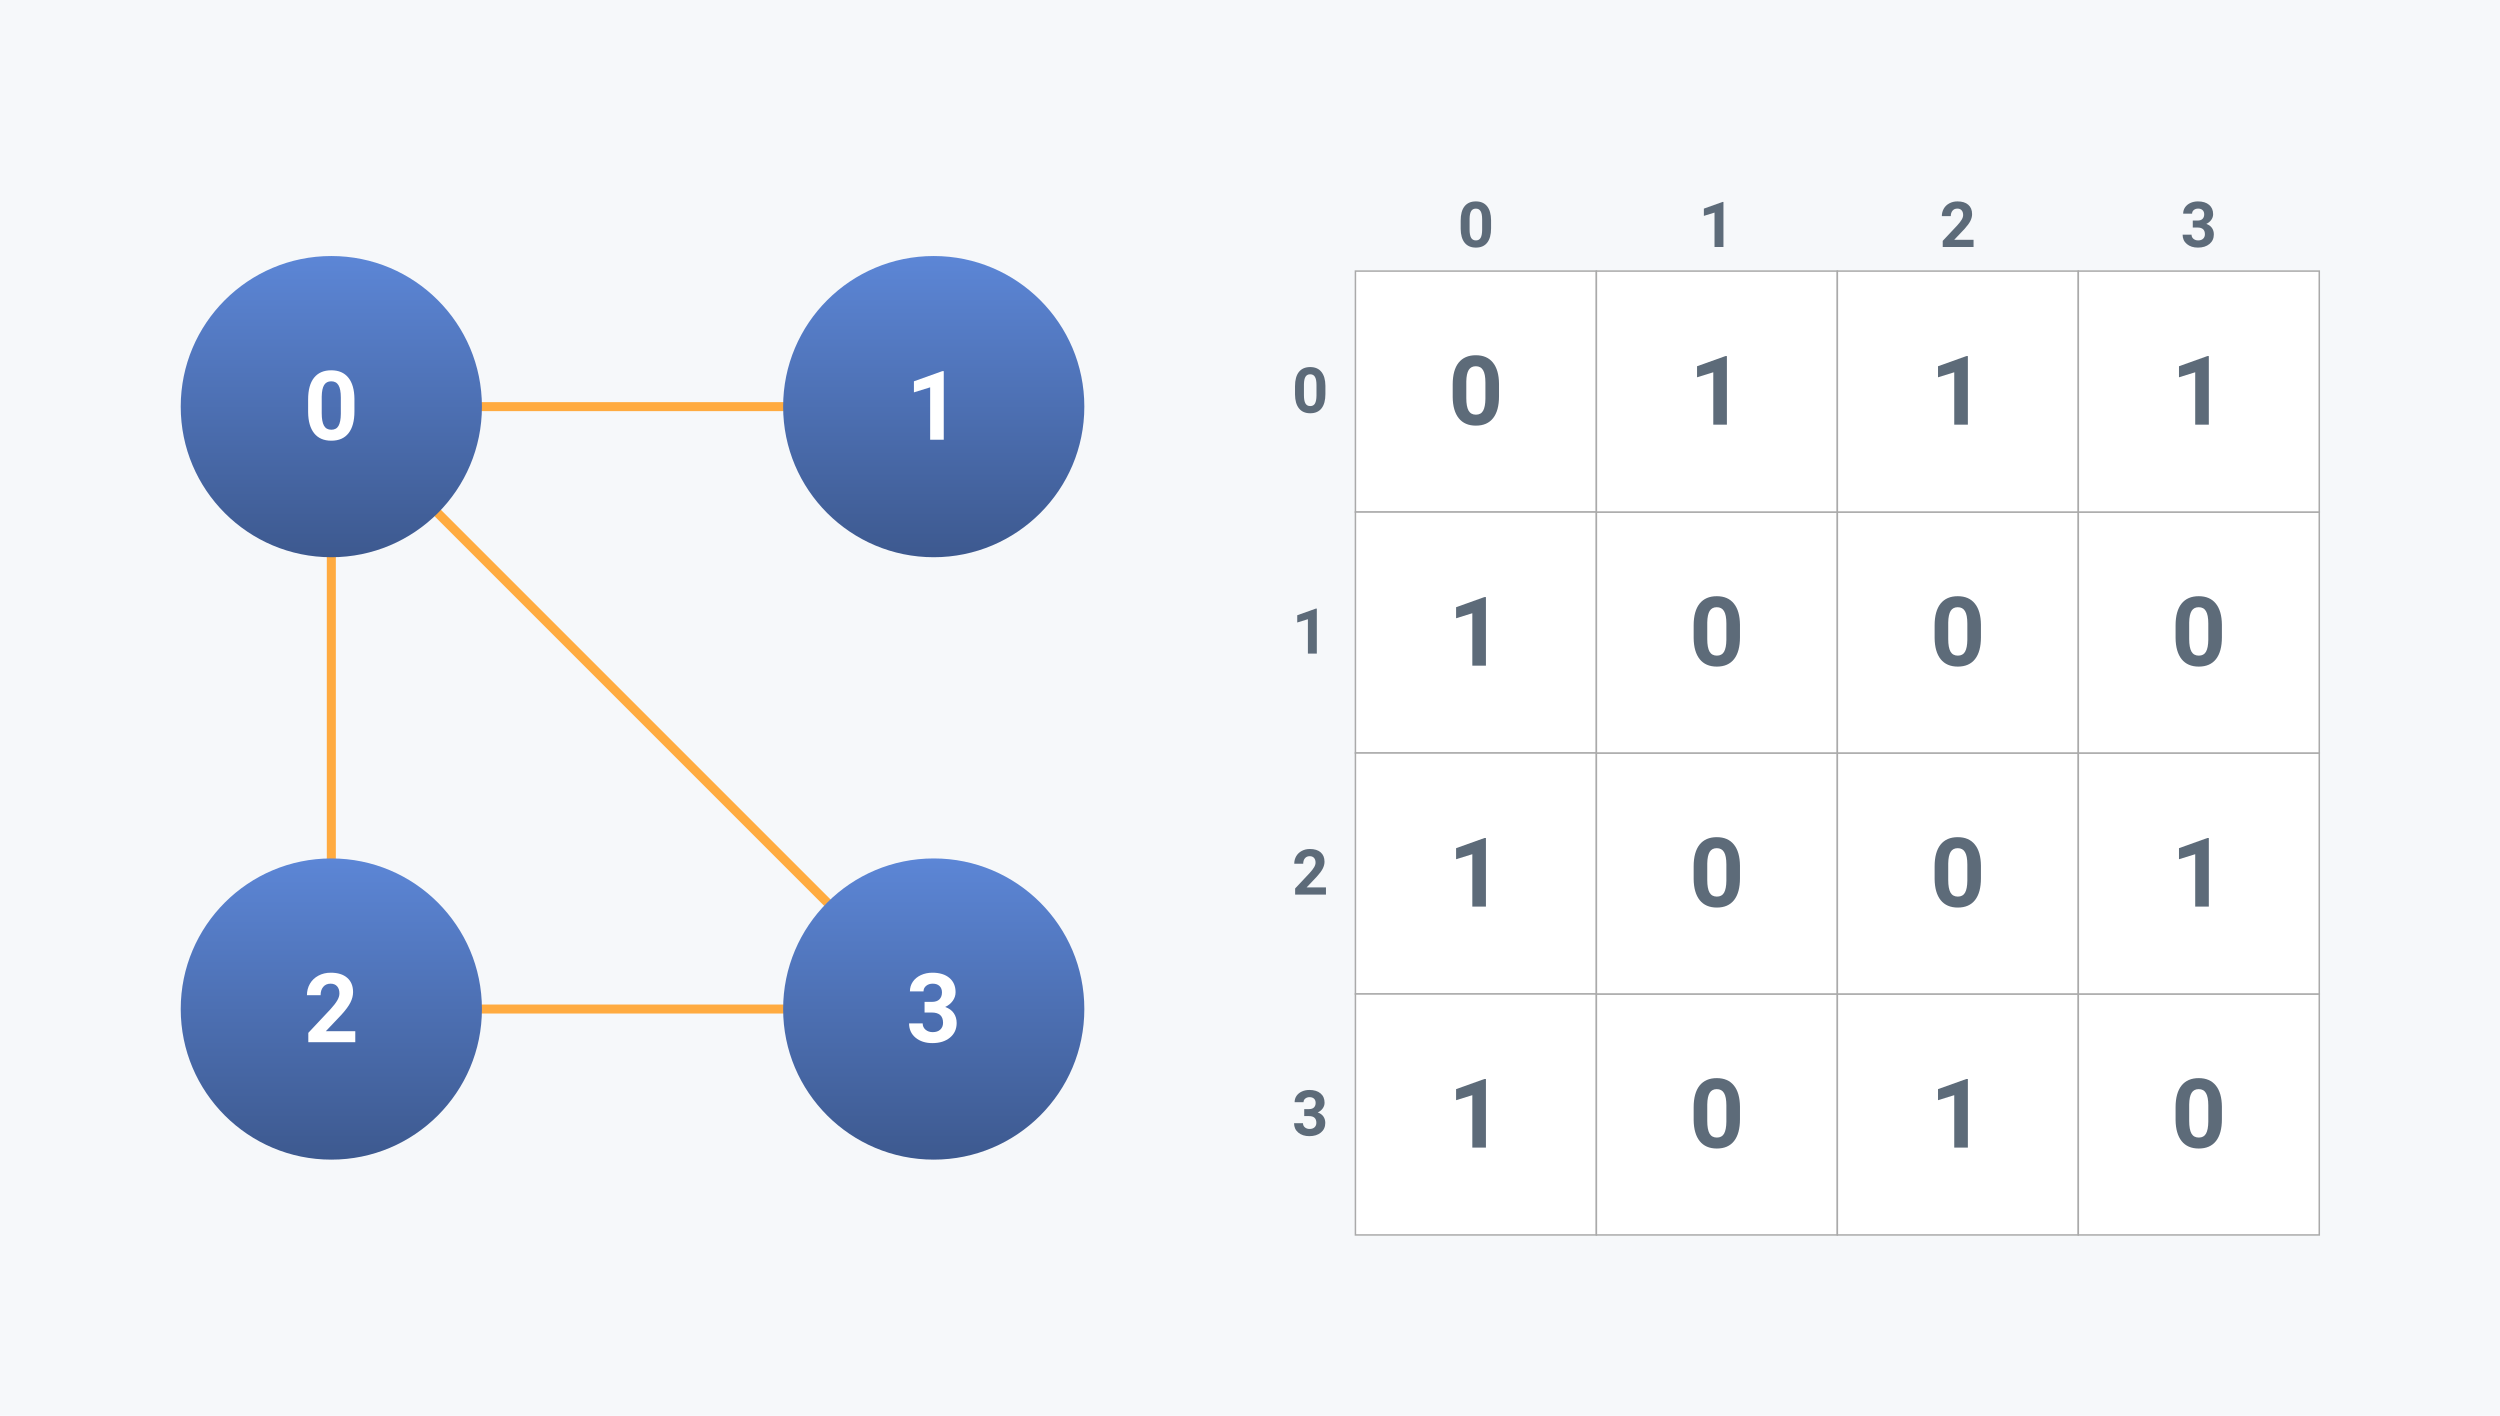 <svg width="1660" height="940" viewBox="0 0 1660 940" fill="none" xmlns="http://www.w3.org/2000/svg">
<rect width="1660" height="940" fill="#F6F8FA"/>
<path d="M220 270V670H620L220 270ZM220 270H620" stroke="#FFAB40" stroke-width="6" stroke-linecap="round" stroke-linejoin="round"/>
<circle cx="220" cy="270" r="100" fill="url(#paint0_linear)"/>
<path d="M235.344 273.188C235.344 279.479 234.042 284.292 231.438 287.625C228.833 290.958 225.021 292.625 220 292.625C215.042 292.625 211.25 290.99 208.625 287.719C206 284.448 204.656 279.76 204.594 273.656V265.281C204.594 258.927 205.906 254.104 208.531 250.812C211.177 247.521 214.979 245.875 219.938 245.875C224.896 245.875 228.688 247.51 231.312 250.781C233.938 254.031 235.281 258.708 235.344 264.812V273.188ZM226.312 264C226.312 260.229 225.792 257.49 224.75 255.781C223.729 254.052 222.125 253.188 219.938 253.188C217.812 253.188 216.24 254.01 215.219 255.656C214.219 257.281 213.688 259.833 213.625 263.312V274.375C213.625 278.083 214.125 280.844 215.125 282.656C216.146 284.448 217.771 285.344 220 285.344C222.208 285.344 223.802 284.479 224.781 282.75C225.76 281.021 226.271 278.375 226.312 274.812V264Z" fill="white"/>
<circle cx="220" cy="670" r="100" fill="url(#paint1_linear)"/>
<path d="M235.906 692H204.719V685.812L219.438 670.125C221.458 667.917 222.948 665.99 223.906 664.344C224.885 662.698 225.375 661.135 225.375 659.656C225.375 657.635 224.865 656.052 223.844 654.906C222.823 653.74 221.365 653.156 219.469 653.156C217.427 653.156 215.812 653.865 214.625 655.281C213.458 656.677 212.875 658.521 212.875 660.812H203.812C203.812 658.042 204.469 655.51 205.781 653.219C207.115 650.927 208.99 649.135 211.406 647.844C213.823 646.531 216.562 645.875 219.625 645.875C224.312 645.875 227.948 647 230.531 649.25C233.135 651.5 234.438 654.677 234.438 658.781C234.438 661.031 233.854 663.323 232.688 665.656C231.521 667.99 229.521 670.708 226.688 673.812L216.344 684.719H235.906V692Z" fill="white"/>
<circle cx="620" cy="270" r="100" fill="url(#paint2_linear)"/>
<path d="M626.656 292H617.625V257.188L606.844 260.531V253.188L625.688 246.438H626.656V292Z" fill="white"/>
<circle cx="620" cy="670" r="100" fill="url(#paint3_linear)"/>
<path d="M613.906 665.25H618.719C621.01 665.25 622.708 664.677 623.812 663.531C624.917 662.385 625.469 660.865 625.469 658.969C625.469 657.135 624.917 655.708 623.812 654.688C622.729 653.667 621.229 653.156 619.312 653.156C617.583 653.156 616.135 653.635 614.969 654.594C613.802 655.531 613.219 656.76 613.219 658.281H604.188C604.188 655.906 604.823 653.781 606.094 651.906C607.385 650.01 609.177 648.531 611.469 647.469C613.781 646.406 616.323 645.875 619.094 645.875C623.906 645.875 627.677 647.031 630.406 649.344C633.135 651.635 634.5 654.802 634.5 658.844C634.5 660.927 633.865 662.844 632.594 664.594C631.323 666.344 629.656 667.688 627.594 668.625C630.156 669.542 632.062 670.917 633.312 672.75C634.583 674.583 635.219 676.75 635.219 679.25C635.219 683.292 633.74 686.531 630.781 688.969C627.844 691.406 623.948 692.625 619.094 692.625C614.552 692.625 610.833 691.427 607.938 689.031C605.062 686.635 603.625 683.469 603.625 679.531H612.656C612.656 681.24 613.292 682.635 614.562 683.719C615.854 684.802 617.438 685.344 619.312 685.344C621.458 685.344 623.135 684.781 624.344 683.656C625.573 682.51 626.188 681 626.188 679.125C626.188 674.583 623.688 672.312 618.688 672.312H613.906V665.25Z" fill="white"/>
<rect x="900" y="180" width="160" height="160" fill="white" stroke="#AAAAAA"/>
<path d="M995.344 263.188C995.344 269.479 994.042 274.292 991.438 277.625C988.833 280.958 985.021 282.625 980 282.625C975.042 282.625 971.25 280.99 968.625 277.719C966 274.448 964.656 269.76 964.594 263.656V255.281C964.594 248.927 965.906 244.104 968.531 240.812C971.177 237.521 974.979 235.875 979.938 235.875C984.896 235.875 988.688 237.51 991.312 240.781C993.938 244.031 995.281 248.708 995.344 254.812V263.188ZM986.312 254C986.312 250.229 985.792 247.49 984.75 245.781C983.729 244.052 982.125 243.188 979.938 243.188C977.812 243.188 976.24 244.01 975.219 245.656C974.219 247.281 973.688 249.833 973.625 253.312V264.375C973.625 268.083 974.125 270.844 975.125 272.656C976.146 274.448 977.771 275.344 980 275.344C982.208 275.344 983.802 274.479 984.781 272.75C985.76 271.021 986.271 268.375 986.312 264.812V254Z" fill="#5D6B79"/>
<rect x="900" y="340" width="160" height="160" fill="white" stroke="#AAAAAA"/>
<path d="M986.656 442H977.625V407.188L966.844 410.531V403.188L985.688 396.438H986.656V442Z" fill="#5D6B79"/>
<rect x="900" y="500" width="160" height="160" fill="white" stroke="#AAAAAA"/>
<path d="M986.656 602H977.625V567.188L966.844 570.531V563.188L985.688 556.438H986.656V602Z" fill="#5D6B79"/>
<rect x="900" y="660" width="160" height="160" fill="white" stroke="#AAAAAA"/>
<path d="M986.656 762H977.625V727.188L966.844 730.531V723.188L985.688 716.438H986.656V762Z" fill="#5D6B79"/>
<rect x="1060" y="660" width="160" height="160" fill="white" stroke="#AAAAAA"/>
<path d="M1155.34 743.188C1155.34 749.479 1154.04 754.292 1151.44 757.625C1148.83 760.958 1145.02 762.625 1140 762.625C1135.04 762.625 1131.25 760.99 1128.62 757.719C1126 754.448 1124.66 749.76 1124.59 743.656V735.281C1124.59 728.927 1125.91 724.104 1128.53 720.812C1131.18 717.521 1134.98 715.875 1139.94 715.875C1144.9 715.875 1148.69 717.51 1151.31 720.781C1153.94 724.031 1155.28 728.708 1155.34 734.812V743.188ZM1146.31 734C1146.31 730.229 1145.79 727.49 1144.75 725.781C1143.73 724.052 1142.12 723.188 1139.94 723.188C1137.81 723.188 1136.24 724.01 1135.22 725.656C1134.22 727.281 1133.69 729.833 1133.62 733.312V744.375C1133.62 748.083 1134.12 750.844 1135.12 752.656C1136.15 754.448 1137.77 755.344 1140 755.344C1142.21 755.344 1143.8 754.479 1144.78 752.75C1145.76 751.021 1146.27 748.375 1146.31 744.812V734Z" fill="#5D6B79"/>
<rect x="1220" y="660" width="160" height="160" fill="white" stroke="#AAAAAA"/>
<path d="M1306.66 762H1297.62V727.188L1286.84 730.531V723.188L1305.69 716.438H1306.66V762Z" fill="#5D6B79"/>
<rect x="1380" y="660" width="160" height="160" fill="white" stroke="#AAAAAA"/>
<path d="M1475.34 743.188C1475.34 749.479 1474.04 754.292 1471.44 757.625C1468.83 760.958 1465.02 762.625 1460 762.625C1455.04 762.625 1451.25 760.99 1448.62 757.719C1446 754.448 1444.66 749.76 1444.59 743.656V735.281C1444.59 728.927 1445.91 724.104 1448.53 720.812C1451.18 717.521 1454.98 715.875 1459.94 715.875C1464.9 715.875 1468.69 717.51 1471.31 720.781C1473.94 724.031 1475.28 728.708 1475.34 734.812V743.188ZM1466.31 734C1466.31 730.229 1465.79 727.49 1464.75 725.781C1463.73 724.052 1462.12 723.188 1459.94 723.188C1457.81 723.188 1456.24 724.01 1455.22 725.656C1454.22 727.281 1453.69 729.833 1453.62 733.312V744.375C1453.62 748.083 1454.12 750.844 1455.12 752.656C1456.15 754.448 1457.77 755.344 1460 755.344C1462.21 755.344 1463.8 754.479 1464.78 752.75C1465.76 751.021 1466.27 748.375 1466.31 744.812V734Z" fill="#5D6B79"/>
<rect x="1060" y="500" width="160" height="160" fill="white" stroke="#AAAAAA"/>
<path d="M1155.34 583.188C1155.34 589.479 1154.04 594.292 1151.44 597.625C1148.83 600.958 1145.02 602.625 1140 602.625C1135.04 602.625 1131.25 600.99 1128.62 597.719C1126 594.448 1124.66 589.76 1124.59 583.656V575.281C1124.59 568.927 1125.91 564.104 1128.53 560.812C1131.18 557.521 1134.98 555.875 1139.94 555.875C1144.9 555.875 1148.69 557.51 1151.31 560.781C1153.94 564.031 1155.28 568.708 1155.34 574.812V583.188ZM1146.31 574C1146.31 570.229 1145.79 567.49 1144.75 565.781C1143.73 564.052 1142.12 563.188 1139.94 563.188C1137.81 563.188 1136.24 564.01 1135.22 565.656C1134.22 567.281 1133.69 569.833 1133.62 573.312V584.375C1133.62 588.083 1134.12 590.844 1135.12 592.656C1136.15 594.448 1137.77 595.344 1140 595.344C1142.21 595.344 1143.8 594.479 1144.78 592.75C1145.76 591.021 1146.27 588.375 1146.31 584.812V574Z" fill="#5D6B79"/>
<rect x="1220" y="500" width="160" height="160" fill="white" stroke="#AAAAAA"/>
<path d="M1315.34 583.188C1315.34 589.479 1314.04 594.292 1311.44 597.625C1308.83 600.958 1305.02 602.625 1300 602.625C1295.04 602.625 1291.25 600.99 1288.62 597.719C1286 594.448 1284.66 589.76 1284.59 583.656V575.281C1284.59 568.927 1285.91 564.104 1288.53 560.812C1291.18 557.521 1294.98 555.875 1299.94 555.875C1304.9 555.875 1308.69 557.51 1311.31 560.781C1313.94 564.031 1315.28 568.708 1315.34 574.812V583.188ZM1306.31 574C1306.31 570.229 1305.79 567.49 1304.75 565.781C1303.73 564.052 1302.12 563.188 1299.94 563.188C1297.81 563.188 1296.24 564.01 1295.22 565.656C1294.22 567.281 1293.69 569.833 1293.62 573.312V584.375C1293.62 588.083 1294.12 590.844 1295.12 592.656C1296.15 594.448 1297.77 595.344 1300 595.344C1302.21 595.344 1303.8 594.479 1304.78 592.75C1305.76 591.021 1306.27 588.375 1306.31 584.812V574Z" fill="#5D6B79"/>
<rect x="1380" y="500" width="160" height="160" fill="white" stroke="#AAAAAA"/>
<path d="M1466.66 602H1457.62V567.188L1446.84 570.531V563.188L1465.69 556.438H1466.66V602Z" fill="#5D6B79"/>
<rect x="1060" y="340" width="160" height="160" fill="white" stroke="#AAAAAA"/>
<path d="M1155.34 423.188C1155.34 429.479 1154.04 434.292 1151.44 437.625C1148.83 440.958 1145.02 442.625 1140 442.625C1135.04 442.625 1131.25 440.99 1128.62 437.719C1126 434.448 1124.66 429.76 1124.59 423.656V415.281C1124.59 408.927 1125.91 404.104 1128.53 400.812C1131.18 397.521 1134.98 395.875 1139.94 395.875C1144.9 395.875 1148.69 397.51 1151.31 400.781C1153.94 404.031 1155.28 408.708 1155.34 414.812V423.188ZM1146.31 414C1146.31 410.229 1145.79 407.49 1144.75 405.781C1143.73 404.052 1142.12 403.188 1139.94 403.188C1137.81 403.188 1136.24 404.01 1135.22 405.656C1134.22 407.281 1133.69 409.833 1133.62 413.312V424.375C1133.62 428.083 1134.12 430.844 1135.12 432.656C1136.15 434.448 1137.77 435.344 1140 435.344C1142.21 435.344 1143.8 434.479 1144.78 432.75C1145.76 431.021 1146.27 428.375 1146.31 424.812V414Z" fill="#5D6B79"/>
<rect x="1220" y="340" width="160" height="160" fill="white" stroke="#AAAAAA"/>
<path d="M1315.34 423.188C1315.34 429.479 1314.04 434.292 1311.44 437.625C1308.83 440.958 1305.02 442.625 1300 442.625C1295.04 442.625 1291.25 440.99 1288.62 437.719C1286 434.448 1284.66 429.76 1284.59 423.656V415.281C1284.59 408.927 1285.91 404.104 1288.53 400.812C1291.18 397.521 1294.98 395.875 1299.94 395.875C1304.9 395.875 1308.69 397.51 1311.31 400.781C1313.94 404.031 1315.28 408.708 1315.34 414.812V423.188ZM1306.31 414C1306.31 410.229 1305.79 407.49 1304.75 405.781C1303.73 404.052 1302.12 403.188 1299.94 403.188C1297.81 403.188 1296.24 404.01 1295.22 405.656C1294.22 407.281 1293.69 409.833 1293.62 413.312V424.375C1293.62 428.083 1294.12 430.844 1295.12 432.656C1296.15 434.448 1297.77 435.344 1300 435.344C1302.21 435.344 1303.8 434.479 1304.78 432.75C1305.76 431.021 1306.27 428.375 1306.31 424.812V414Z" fill="#5D6B79"/>
<rect x="1380" y="340" width="160" height="160" fill="white" stroke="#AAAAAA"/>
<path d="M1475.34 423.188C1475.34 429.479 1474.04 434.292 1471.44 437.625C1468.83 440.958 1465.02 442.625 1460 442.625C1455.04 442.625 1451.25 440.99 1448.62 437.719C1446 434.448 1444.66 429.76 1444.59 423.656V415.281C1444.59 408.927 1445.91 404.104 1448.53 400.812C1451.18 397.521 1454.98 395.875 1459.94 395.875C1464.9 395.875 1468.69 397.51 1471.31 400.781C1473.94 404.031 1475.28 408.708 1475.34 414.812V423.188ZM1466.31 414C1466.31 410.229 1465.79 407.49 1464.75 405.781C1463.73 404.052 1462.12 403.188 1459.94 403.188C1457.81 403.188 1456.24 404.01 1455.22 405.656C1454.22 407.281 1453.69 409.833 1453.62 413.312V424.375C1453.62 428.083 1454.12 430.844 1455.12 432.656C1456.15 434.448 1457.77 435.344 1460 435.344C1462.21 435.344 1463.8 434.479 1464.78 432.75C1465.76 431.021 1466.27 428.375 1466.31 424.812V414Z" fill="#5D6B79"/>
<rect x="1060" y="180" width="160" height="160" fill="white" stroke="#AAAAAA"/>
<path d="M1146.66 282H1137.62V247.188L1126.84 250.531V243.188L1145.69 236.438H1146.66V282Z" fill="#5D6B79"/>
<rect x="1220" y="180" width="160" height="160" fill="white" stroke="#AAAAAA"/>
<path d="M1306.66 282H1297.62V247.188L1286.84 250.531V243.188L1305.69 236.438H1306.66V282Z" fill="#5D6B79"/>
<rect x="1380" y="180" width="160" height="160" fill="white" stroke="#AAAAAA"/>
<path d="M1466.66 282H1457.62V247.188L1446.84 250.531V243.188L1465.69 236.438H1466.66V282Z" fill="#5D6B79"/>
<path d="M990.069 151.654C990.069 155.783 989.215 158.941 987.506 161.129C985.797 163.316 983.295 164.41 980 164.41C976.746 164.41 974.258 163.337 972.535 161.19C970.812 159.044 969.931 155.968 969.89 151.962V146.466C969.89 142.296 970.751 139.131 972.474 136.971C974.21 134.811 976.705 133.73 979.959 133.73C983.213 133.73 985.701 134.804 987.424 136.95C989.146 139.083 990.028 142.152 990.069 146.158V151.654ZM984.143 145.625C984.143 143.15 983.801 141.353 983.117 140.231C982.447 139.097 981.395 138.529 979.959 138.529C978.564 138.529 977.532 139.069 976.862 140.149C976.206 141.216 975.857 142.891 975.816 145.174V152.434C975.816 154.867 976.145 156.679 976.801 157.868C977.471 159.044 978.537 159.632 980 159.632C981.449 159.632 982.495 159.064 983.138 157.93C983.78 156.795 984.115 155.059 984.143 152.721V145.625Z" fill="#5D6B79"/>
<path d="M1144.37 164H1138.44V141.154L1131.37 143.349V138.529L1143.73 134.1H1144.37V164Z" fill="#5D6B79"/>
<path d="M1310.44 164H1289.97V159.939L1299.63 149.645C1300.96 148.195 1301.93 146.931 1302.56 145.851C1303.21 144.771 1303.53 143.745 1303.53 142.774C1303.53 141.448 1303.19 140.409 1302.52 139.657C1301.85 138.892 1300.9 138.509 1299.65 138.509C1298.31 138.509 1297.25 138.974 1296.47 139.903C1295.71 140.819 1295.32 142.029 1295.32 143.533H1289.38C1289.38 141.715 1289.81 140.054 1290.67 138.55C1291.54 137.046 1292.77 135.87 1294.36 135.022C1295.95 134.161 1297.74 133.73 1299.75 133.73C1302.83 133.73 1305.22 134.469 1306.91 135.945C1308.62 137.422 1309.47 139.507 1309.47 142.2C1309.47 143.677 1309.09 145.181 1308.33 146.712C1307.56 148.243 1306.25 150.027 1304.39 152.064L1297.6 159.222H1310.44V164Z" fill="#5D6B79"/>
<path d="M1456 146.445H1459.16C1460.66 146.445 1461.78 146.069 1462.5 145.317C1463.23 144.565 1463.59 143.567 1463.59 142.323C1463.59 141.12 1463.23 140.184 1462.5 139.514C1461.79 138.844 1460.81 138.509 1459.55 138.509C1458.41 138.509 1457.46 138.823 1456.7 139.452C1455.93 140.067 1455.55 140.874 1455.55 141.872H1449.62C1449.62 140.313 1450.04 138.919 1450.87 137.688C1451.72 136.444 1452.9 135.474 1454.4 134.776C1455.92 134.079 1457.59 133.73 1459.41 133.73C1462.56 133.73 1465.04 134.489 1466.83 136.007C1468.62 137.511 1469.52 139.589 1469.52 142.241C1469.52 143.608 1469.1 144.866 1468.26 146.015C1467.43 147.163 1466.34 148.045 1464.98 148.66C1466.67 149.262 1467.92 150.164 1468.74 151.367C1469.57 152.57 1469.99 153.992 1469.99 155.633C1469.99 158.285 1469.02 160.411 1467.08 162.011C1465.15 163.61 1462.59 164.41 1459.41 164.41C1456.42 164.41 1453.98 163.624 1452.08 162.052C1450.2 160.479 1449.25 158.401 1449.25 155.817H1455.18C1455.18 156.938 1455.6 157.854 1456.43 158.565C1457.28 159.276 1458.32 159.632 1459.55 159.632C1460.96 159.632 1462.06 159.263 1462.85 158.524C1463.66 157.772 1464.06 156.781 1464.06 155.551C1464.06 152.57 1462.42 151.08 1459.14 151.08H1456V146.445Z" fill="#5D6B79"/>
<path d="M880.069 261.654C880.069 265.783 879.215 268.941 877.506 271.129C875.797 273.316 873.295 274.41 870 274.41C866.746 274.41 864.258 273.337 862.535 271.19C860.812 269.044 859.931 265.968 859.89 261.962V256.466C859.89 252.296 860.751 249.131 862.474 246.971C864.21 244.811 866.705 243.73 869.959 243.73C873.213 243.73 875.701 244.804 877.424 246.95C879.146 249.083 880.028 252.152 880.069 256.158V261.654ZM874.143 255.625C874.143 253.15 873.801 251.353 873.117 250.231C872.447 249.097 871.395 248.529 869.959 248.529C868.564 248.529 867.532 249.069 866.862 250.149C866.206 251.216 865.857 252.891 865.816 255.174V262.434C865.816 264.867 866.145 266.679 866.801 267.868C867.471 269.044 868.537 269.632 870 269.632C871.449 269.632 872.495 269.064 873.138 267.93C873.78 266.795 874.115 265.059 874.143 262.721V255.625Z" fill="#5D6B79"/>
<path d="M874.368 434H868.441V411.154L861.366 413.349V408.529L873.732 404.1H874.368V434Z" fill="#5D6B79"/>
<path d="M880.438 594H859.972V589.939L869.631 579.645C870.957 578.195 871.935 576.931 872.563 575.851C873.206 574.771 873.527 573.745 873.527 572.774C873.527 571.448 873.192 570.409 872.522 569.657C871.853 568.892 870.896 568.509 869.651 568.509C868.312 568.509 867.252 568.974 866.473 569.903C865.707 570.819 865.324 572.029 865.324 573.533H859.377C859.377 571.715 859.808 570.054 860.669 568.55C861.544 567.046 862.774 565.87 864.36 565.022C865.946 564.161 867.744 563.73 869.754 563.73C872.83 563.73 875.216 564.469 876.911 565.945C878.62 567.422 879.475 569.507 879.475 572.2C879.475 573.677 879.092 575.181 878.326 576.712C877.561 578.243 876.248 580.027 874.389 582.064L867.601 589.222H880.438V594Z" fill="#5D6B79"/>
<path d="M866.001 736.445H869.159C870.663 736.445 871.777 736.069 872.502 735.317C873.227 734.565 873.589 733.567 873.589 732.323C873.589 731.12 873.227 730.184 872.502 729.514C871.791 728.844 870.807 728.509 869.549 728.509C868.414 728.509 867.464 728.823 866.698 729.452C865.933 730.067 865.55 730.874 865.55 731.872H859.623C859.623 730.313 860.04 728.919 860.874 727.688C861.722 726.444 862.897 725.474 864.401 724.776C865.919 724.079 867.587 723.73 869.405 723.73C872.563 723.73 875.038 724.489 876.829 726.007C878.62 727.511 879.516 729.589 879.516 732.241C879.516 733.608 879.099 734.866 878.265 736.015C877.431 737.163 876.337 738.045 874.983 738.66C876.665 739.262 877.916 740.164 878.736 741.367C879.57 742.57 879.987 743.992 879.987 745.633C879.987 748.285 879.017 750.411 877.075 752.011C875.147 753.61 872.591 754.41 869.405 754.41C866.425 754.41 863.984 753.624 862.084 752.052C860.197 750.479 859.254 748.401 859.254 745.817H865.181C865.181 746.938 865.598 747.854 866.432 748.565C867.279 749.276 868.318 749.632 869.549 749.632C870.957 749.632 872.058 749.263 872.851 748.524C873.657 747.772 874.061 746.781 874.061 745.551C874.061 742.57 872.42 741.08 869.139 741.08H866.001V736.445Z" fill="#5D6B79"/>
<defs>
<linearGradient id="paint0_linear" x1="220" y1="170" x2="220" y2="370" gradientUnits="userSpaceOnUse">
<stop stop-color="#5C86D6"/>
<stop offset="1" stop-color="#3D598F"/>
</linearGradient>
<linearGradient id="paint1_linear" x1="220" y1="570" x2="220" y2="770" gradientUnits="userSpaceOnUse">
<stop stop-color="#5C86D6"/>
<stop offset="1" stop-color="#3D598F"/>
</linearGradient>
<linearGradient id="paint2_linear" x1="620" y1="170" x2="620" y2="370" gradientUnits="userSpaceOnUse">
<stop stop-color="#5C86D6"/>
<stop offset="1" stop-color="#3D598F"/>
</linearGradient>
<linearGradient id="paint3_linear" x1="620" y1="570" x2="620" y2="770" gradientUnits="userSpaceOnUse">
<stop stop-color="#5C86D6"/>
<stop offset="1" stop-color="#3D598F"/>
</linearGradient>
</defs>
</svg>
